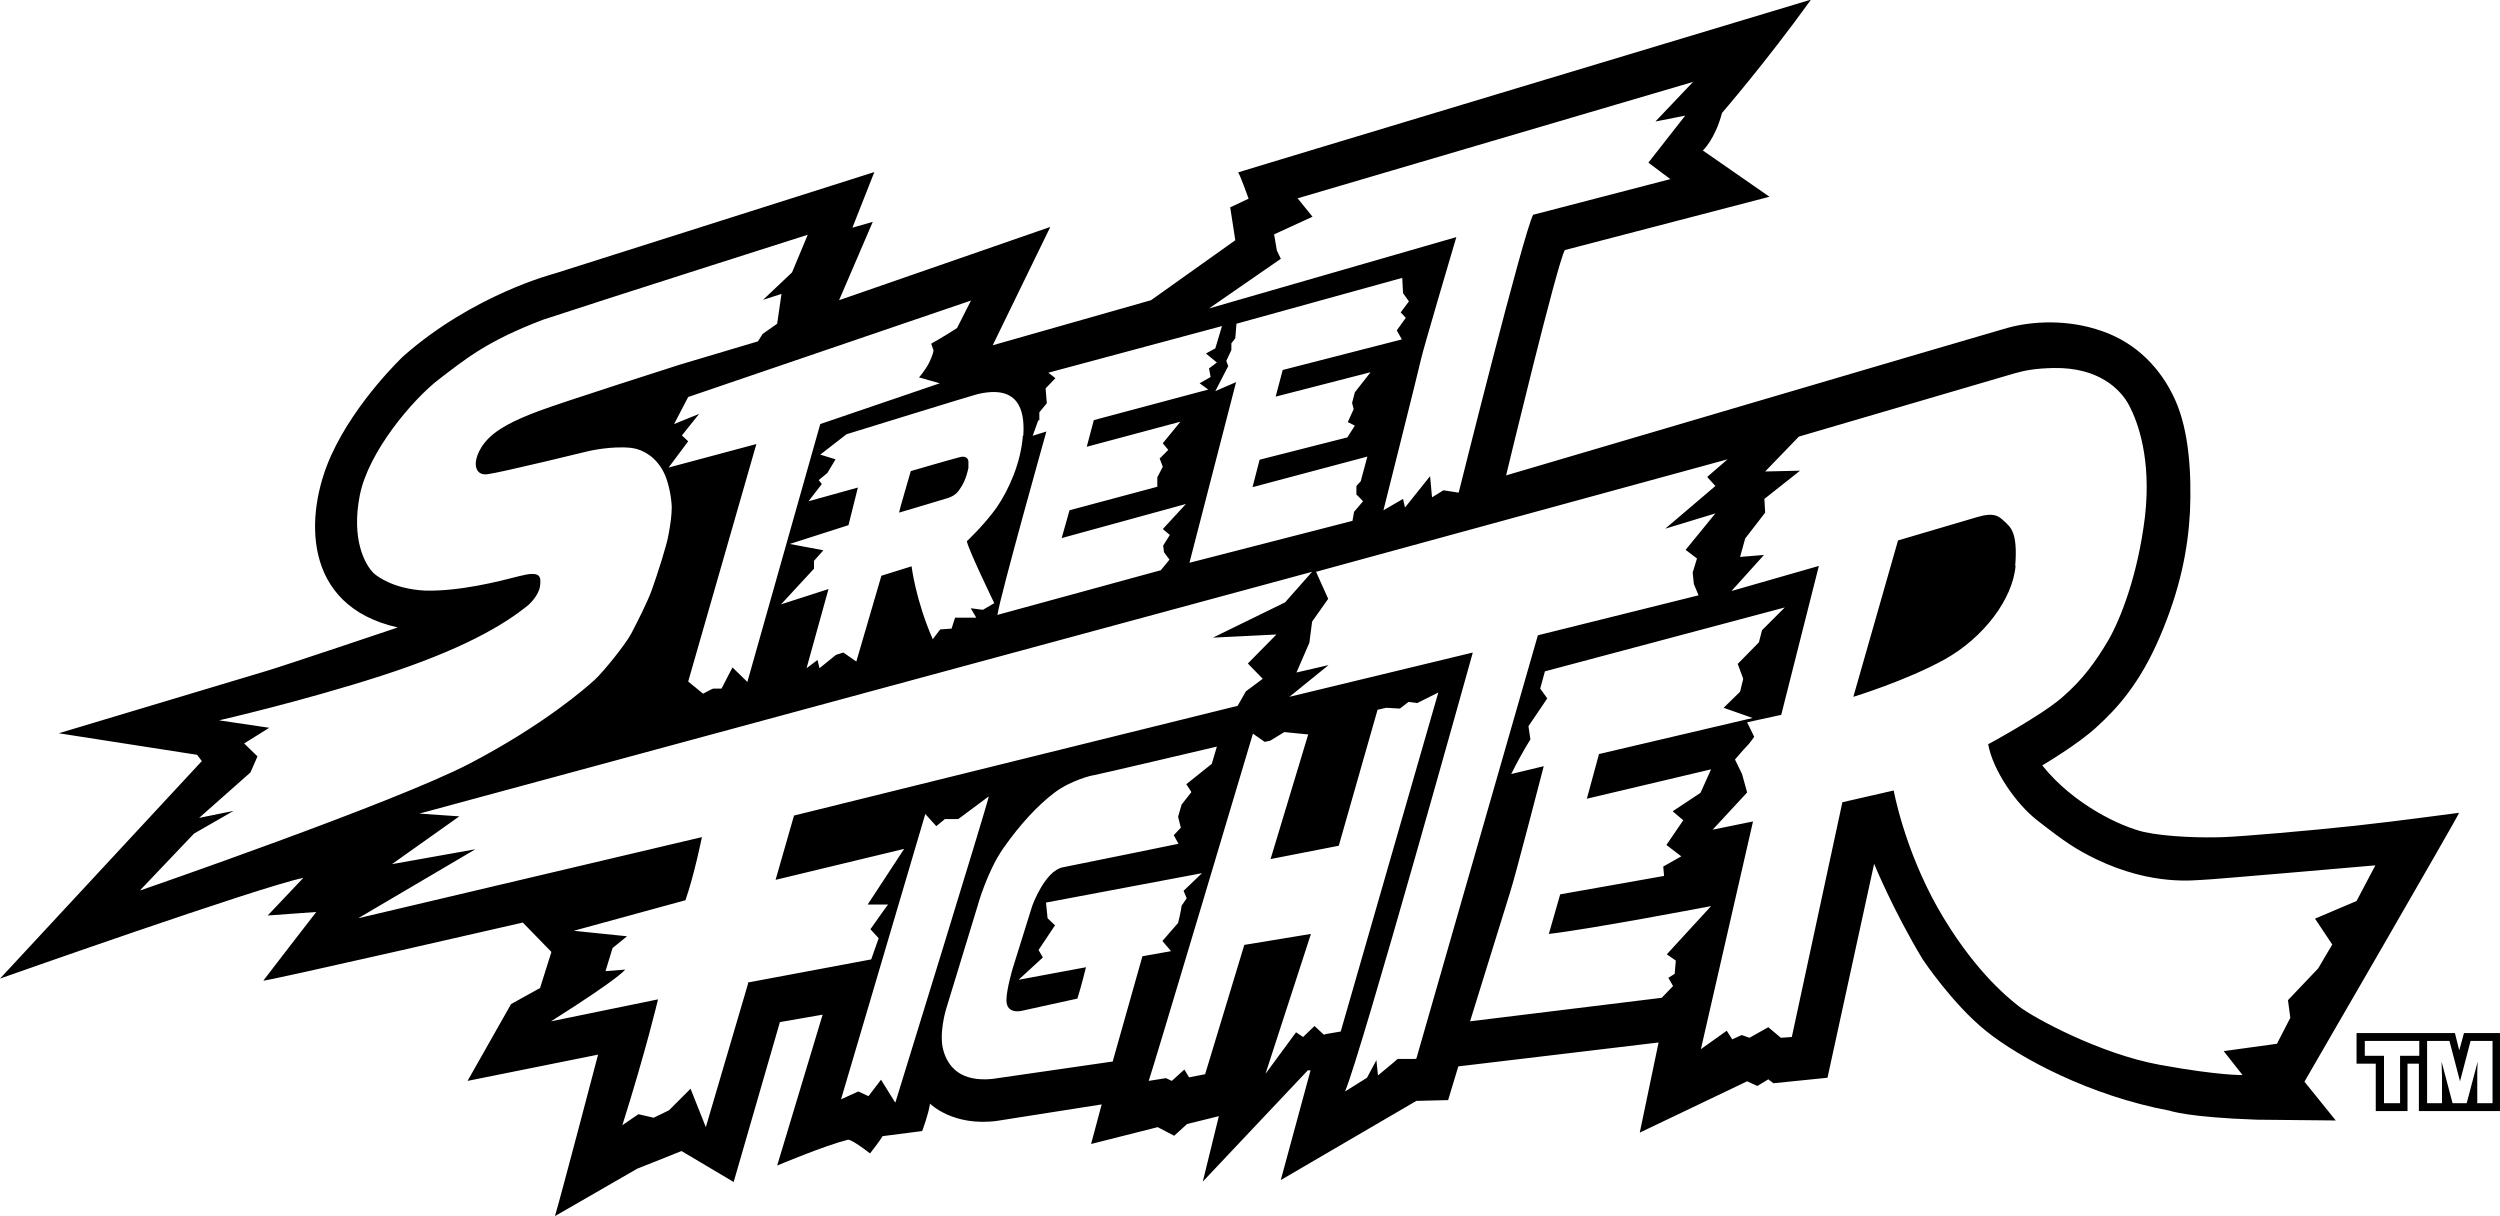 <svg viewBox="0 0 637.9 310.3" version="1.1" xmlns="http://www.w3.org/2000/svg" id="_x5F_ã_x83__xAC_ã_x82__xA4_ã_x83__xA4_ã_x83__xBC__x5F_3ã_x81__xAE_ã_x82__xB3_ã_x83__x94_ã_x83__xBC_">
  
  <path d="M635.9,263.6h-7.2l-.4,1.5-.8,2.9-.7-2.8h0c0,0-.4-1.6-.4-1.6h-25.1v7.8h4.9v12.1h8.1v-12.1h2.9v12.1h20.7v-19.9h-2,0ZM617.3,269.4h-4.9v12.1h-4.1v-12.1h-4.9v-3.8h13.9v3.8ZM635.9,281.5h-3.8v-7c0-.4,0-2.4.1-3.6l-2.8,10.6h-3.6c0,0-2.8-10.6-2.8-10.6,0,1.2.1,3.2.1,3.6v7h-3.8v-15.9h5.7c0,0,2.7,10.3,2.7,10.3l2.7-10.3h5.6v15.9h0ZM514.2,144.4c.7-8.6-1.2-9.9-2.7-11.3s-2.6-2.5-7.2-1.1l-20,5.9-11.4,39.9s13.5-4.1,23.4-9.6c9.8-5.5,17.3-15.3,18-23.9h0ZM247.1,117.8c0-.6-.5-1.7-2.4-1.1-2,.5-12.3,3.5-12.3,3.5,0,0-3.1,10.6-3,10.6s12.4-3.7,12.4-3.7c0,0,1.9-.5,2.9-2,1-1.4,1.8-2.9,2.4-5.7,0,0,0-1.1,0-1.7h0ZM627.4,207.4c-.3,0-14.5,2-26.5,3.3-12,1.3-28.5,2.7-33.5,2.9-5,.2-14.3,0-20.3-1.3-6-1.4-18-7-26-17,0,0,9.5-5.6,14.1-10,4.7-4.3,10.7-10.6,15.9-22.8,5.2-12.1,7.2-22.4,7.7-32,.4-9.6-.2-20.5-3.8-28.5s-9.9-14.5-18.6-17.5c-8.7-3.1-17.9-2.6-24.3-.8s-127.8,37.6-127.8,37.6c0,0,13.1-54.5,15-57.5l52.2-13.6-17-11.8s3.1-2.8,4.9-9.6c0,0,11.1-12.8,22.7-28.9,0,0-146.5,44.1-146.2,44.1s2.7,6.7,2.7,6.7l-4.7,2.2,1.3,8.4-21.5,15.3-40.4,11.5,14.7-30.2-53.9,18.7,8.6-20-5.2,1.5,5.6-14.2-81.6,25.9s-20.7,5.3-38.6,21.1c0,0-12.1,11.4-18.4,25.3-6.8,15-7.6,38.4,17,43.9,0,0-28.8,9.7-33.5,11.1-4.7,1.4-53,15.9-53,15.9l35.3,5.5,1.2,1.6L0,249.7s66.5-23.5,77.4-25.7l-9.1,9.6,12.4-.9s-12.7,16.4-13.5,17.5c-.4.5,66.2-14.8,66.2-14.8l7.3,7.5-2.9,9.2-7.4,4.1-11.1,19.6,33.3-6.7s-9.6,36.6-11,41.2l21-12.1,11.3-4.5,13.3,7.9,11.8-40.8,10.9-1.9-11.6,38.5s12.1-5.1,18.1-6.6c0,0,.8-.2,5.6,3.5,0,0,2.6-3.3,3.2-4.4l10.1-1.3s1.6-4.2,2-7c0,0,5.8,5.9,17.1,4.4l26.7-4.2-2.7,10.1,17-4.3,4.2,2.2,3.3-3,8.1-2-4.1,16.7,26.8-28.4h.7l-7.6,28,34.6-20.2,8.1-.2,2.6-8.6,51.1-6.1-4.8,23,27.4-13.1,2.6,1.2,2.8-1.7,1.3,1,13.8-1.4,11.9-54.6s4.7,11.6,12.4,24.4c0,0,7.6,11.4,16.2,18.3,8.6,6.9,26.5,16.5,46.8,20.3,0,0,4.6,1.7,22.3,2.3l20.1.2-8-9.9s39.7-68.5,39.4-68.5h0ZM326.8,66l-1-2.1-.7-4.1,9.8-4.5-3.8-4.7,100.9-29.7-9.6,10.1,7.6-1.5-9.4,12,5.6,4.2-35,9.1c-2.4,4.3-19,70.9-19,70.9l-3.9-.6-2.9,1.8-.5-5.4-6.4,8-.5-2.2-5,2.9s9.1-36.2,9.6-38.6c.5-2.4,9-31.1,9-31.1l-63.1,18.2,18.5-12.8h0ZM349.7,95l-4,5.1-.7,2.7.4,1.6-1.5,3.3,1.8.9-1.9,3-22.4,5.7-1.8,7,29.3-7.8-1.7,6.3-1.1,1.2v2.2c.1,0,1.7,1.7,1.7,1.7l-2.3,2.7-.4,2.3-41.6,10.7,11.9-46.1-5.3,2.3,3.3-6.4-.5-1.3,1.3-2.8v-1.7c0,0,1-1.3,1-1.3l.3-3.7,42.3-11.7.2,3.9,1.5,2.1-2.1,2.8,1.3,1.4-2.3,3.2,1.3,2.3-30.4,7.8-1.8,6.8s24.1-6.2,24.1-6.2ZM265.2,107.2v-2c0,0,1.9-2.3,1.9-2.3l-.3-3.8,2.5-2.6-1.8-1.4,44.3-11.9-1.7,5.7-2.4,1.3,2.8,2.3-2,1.5.4,2.2-2.8,1.6,2.2,1.6-29.2,7.8-1.8,6.8,23.9-6.4-4.5,5.5,1.4,1.7-2.2,2.2.8,2.1-1.4,2.7v2.4l-22.4,6-2,7.1,31.7-8.7-5.9,6.4,1.8,1.5-1.7,2.7.2,1.7,1.4,1.9-2.2,2.7-41.7,11.4c.8-5.2,12.5-46.8,12.5-46.8l-3.5,1.1,1.4-3.9h0ZM261,111.1c-.5,7-3.6,13.9-6.7,18.4-3.2,4.5-7.6,8.6-7.6,8.6.4,2.2,7,15.8,7,15.8l-2.9,1.7-3.1-.4,1.4,2.4h-5.4l-.9,2.8-2.9.2-1.9,2.5c-4.4-10.1-5.4-18.6-5.4-18.6l-7.7,2.4-6.4,21.9-3.3-2.3-1.9.6-4.2,3.4-.5-2.1-2.8,2.1,5.6-20.2-12.1,3.9,8.4-9.1v-2c0,0,2.4-2.7,2.4-2.7l-8.6-1.6,15-4.8,2.4-9.6-12.6,3.5,3.4-4.4-.8-1,2.2-1.8,2.1-3.5-3.9-1.2,6.7-5.2s33-10.2,33.3-10.2c10.3-2.5,12.3,3.6,11.8,10.6h0ZM247.8,76.6l-3.6,7.1c-3.2,2.1-6.6,4-6.6,4l.6,1.7s-.1,1.1-1.1,3.1-2.6,3.8-2.6,3.8l5.3,1.5-30.5,10.4-18.6,65.8-3.8-3.7-2.8,5.4h-2.1c0-.1-2.6,1.3-2.6,1.3l-3.8-3.1,17.4-60.6-22.4,6,5-6.7-1.6-1.5,4.4-5.5-6.4,2.6,3.6-6.9,72.4-24.7h0ZM35.8,227.1l13.7-14.4,10.1-5.8-8.8,1.8,13.1-11.6,1.8-4.1-3.4-3.3,6.4-4-12.8-1.9s21.4-4.9,41.5-11.4,31.1-12.8,37.5-18.1c0,0,2.6-2.3,2.9-4.8s.1-3.9-5.3-2.5c-5.4,1.4-15.2,3.9-24,3.7-7.9-.4-12.1-3.5-13.1-4.4-2.3-2.2-5.8-8.7-3.6-19.9,2.2-11.2,13.6-24.6,20.3-29.7s12-9.6,26.4-15.1c15.1-5,67.6-21.7,67.6-21.7l-4,9.6-7.4,7,4.7-1.5-1.1,7.6-3.7,2.6-1.2,1.9-19.8,5.9s-30.1,9.6-36.2,11.9-10.9,4.6-13.6,7.9-2.4,5.8-2.4,5.8c0,0,0,2.8,3,2.4,3.3-.4,25.8-5.9,25.8-5.9,0,0,5.9-1.4,11-.8,3,.4,6.2,2.4,8.1,6.1,1.3,2.5,2,6.4,2.1,8.9,0,2.2-.3,4.3-.8,7-.4,2.7-3,10.6-4.2,14s-3.9,8.6-5.3,11.3-7.1,9.8-9.4,11.9-12.9,11.4-31.8,21.3-84.1,32.4-84.1,32.4h0ZM190.9,250.9l-10.8,36.7-3.9-9.8-5.5,5.5-3.9,1.9-3.9-.9-4.1,2.8c6.1-19.3,9.1-32.1,9.1-32.1l-27.3,5.6c18.2-11.5,18.9-13.2,18.9-13.2l-5,.4,1.8-5.9,3.7-3-13.6-1.4,28.5-7.8c2.3-6.6,4.2-16.1,4.2-16.1l-87.7,20.7,29.9-17.6-21.3,3.8,17.2-12.2-10.2-.7,227.8-61.7-6.9,7.8-18.4,9,16.2-.8-7.3,7.4,3.8,3.9-4.3,3.2-2.1,3.7-113.2,28-4.7,16.4,32.8-7.9-9.3,14.2h5.2c0-.1-4.5,6.3-4.5,6.3l2.1,2.3-1.9,5.4-31.5,5.9h0ZM228.4,281.3l-3.6-5.8-3.2,4.2-2.6-1.2-4.4,2,21.5-72.8,2.8,3.1,2.2-1.8h3.4l7.8-5.8c-.1,1.3-23.8,78-23.8,78h0ZM283.6,270.9l-30.4,4.4c-8,.8-11.3-3-12.5-7.3-1.2-4.3.7-10.5.7-10.5l8-26.2s2.4-8.9,6.7-15c4.3-6.1,8.7-10.8,12.9-14,4.2-3.2,9.7-4.5,10.1-4.5s31.4-7.3,31.4-7.3l-1.3,4.4-6.5,5.2,1.3,2-2.5,3.2-.9,3.1.7,2.8-1.8,1.9,1.2,2.2s-24.9,5.1-29.5,6-7.8,9.8-7.8,9.8l-5,16s-1.6,5.4-1.6,8.1c0,3.8,4,2.7,4,2.7l14.1-3.1c.9-2.7,2.2-8,2.2-8l-17.2,3.2,6.2-5.7-1.1-1.9,4.2-6.3-1.9-1.8-.4-4,39.8-7.5-4.7,4.5.8,1.9-1.3,1.9c-.2,1.7-.9,4.4-.9,4.4l-4,4.6,2.2,2.6-7.3,1.3-7.6,26.9h0ZM337.9,264.1l-2.5-2.3-2.9,2.8-1.8-1.2-7.8,10.6,11.6-35.7-17,2.8-10,33-4.1.8-1.2-2-3.2,2.9-1.5-.7-4.4.7c.4-.7,26.6-88.6,26.6-88.6l3,2.1,1.4-.3,3.6-2.2,6.1.6-9.6,31.8,17.4-3.4,9.9-34.7,2.2-.5,3.5.2,2.2-1.7,2.2.3,5.4-2.7-24.9,86.5-4.1.7h0ZM361.1,270.2h-4.5c0,.1-5,4.2-5,4.2l-.4-3.9-2.4,4.5-5.6,3.5c4.2-9.9,32.6-112,32.6-112l-46.8,11.3,10-8.1-8.2,1.9,3.3-7.6.7-5.4,4.1-5.8-3.1-6.9,105-28.7-5.2,4.5,2.1,2.3-12.8,10.9,12.8-3.9-7.6,9.3,2.9,2.2-1.1,3.6.3,2.9,1.2,2.9-41,10.2-31,108h0ZM427.6,248.3l-1.9,1.2,1.2,2.1-2.9,3-48.9,6s8.2-26.5,10.3-33.2c1.4-4.4,8.5-31.9,8.5-31.9l-8.3,2c3-6,4.9-8.8,4.9-8.8l-.5-3.4,4.8-7.1-1.8-2.5,1.2-4.4,61.2-16.3-5.8,5.8-.8,3.1-5.4,5.5,1.4,3.8-.8,3.3-4.2,4.1,7.4,2.6-39.2,9.2-3.1,11.4,31.7-7.5-2.7,6-7.1,4.7,2.7,2.3-4.3,6.3,3.8,2.9-4.6,2.6.2,2.4-26.5,4.7-2.9,10.1c10.5-1.2,41.4-7.1,41.4-7.1l-11.3,12.3,2.3,1.6-.3,3.6h0ZM581.2,266.3l-13.8,1.9,4.8,6.1s-5.7.2-21.1-2.6-32.3-12.1-35.8-14.8c-3.5-2.7-12.2-10-20.9-25.3-8.6-15.3-11.2-29.9-11.2-29.9l-13.1,3-12.9,59.9-2.8.2-3.2-2.7-4.8,2.7-2-.7-2.4,1.1-1.4-2.2-6.6,4.7,13.3-58.1-10.3,2.1,8.8-9.5-1.3-4.7-1.8-3.7s2.3-2.7,3.1-3.5,1.8-2.3,1.8-2.3l-1.8-3.7,8.7-1.9,9.6-38-22.3,6.4,8.3-9.2-6.1.5,1.3-4.7,5.1-6.6-.2-3.5,9.1-7.2-8.9.2,8.6-8.9s52.1-15.3,54.9-16.1c2.8-.8,5.4-1.3,10.1-1.4,11.5-.2,17.1,5.4,19.3,9.6,2.2,4.2,5.7,13.6,4,28.4-1.8,14.8-6.2,26-9.3,31.4-3.2,5.4-6.5,10.1-12,14.8s-18.7,11.8-18.7,11.8c1.2,6.6,7,15.1,12.5,19.4,7.3,5.7,9.9,7.4,15,9.9,14.5,7,25.5,5.3,27.2,5.3s44.1-3.7,44.1-3.7l-4.8,9.1-10.6,4.5,4.4,6.6-3.6,6.1-7.7,8.1.6,4.5-3.4,6.6h0Z"></path>
</svg>